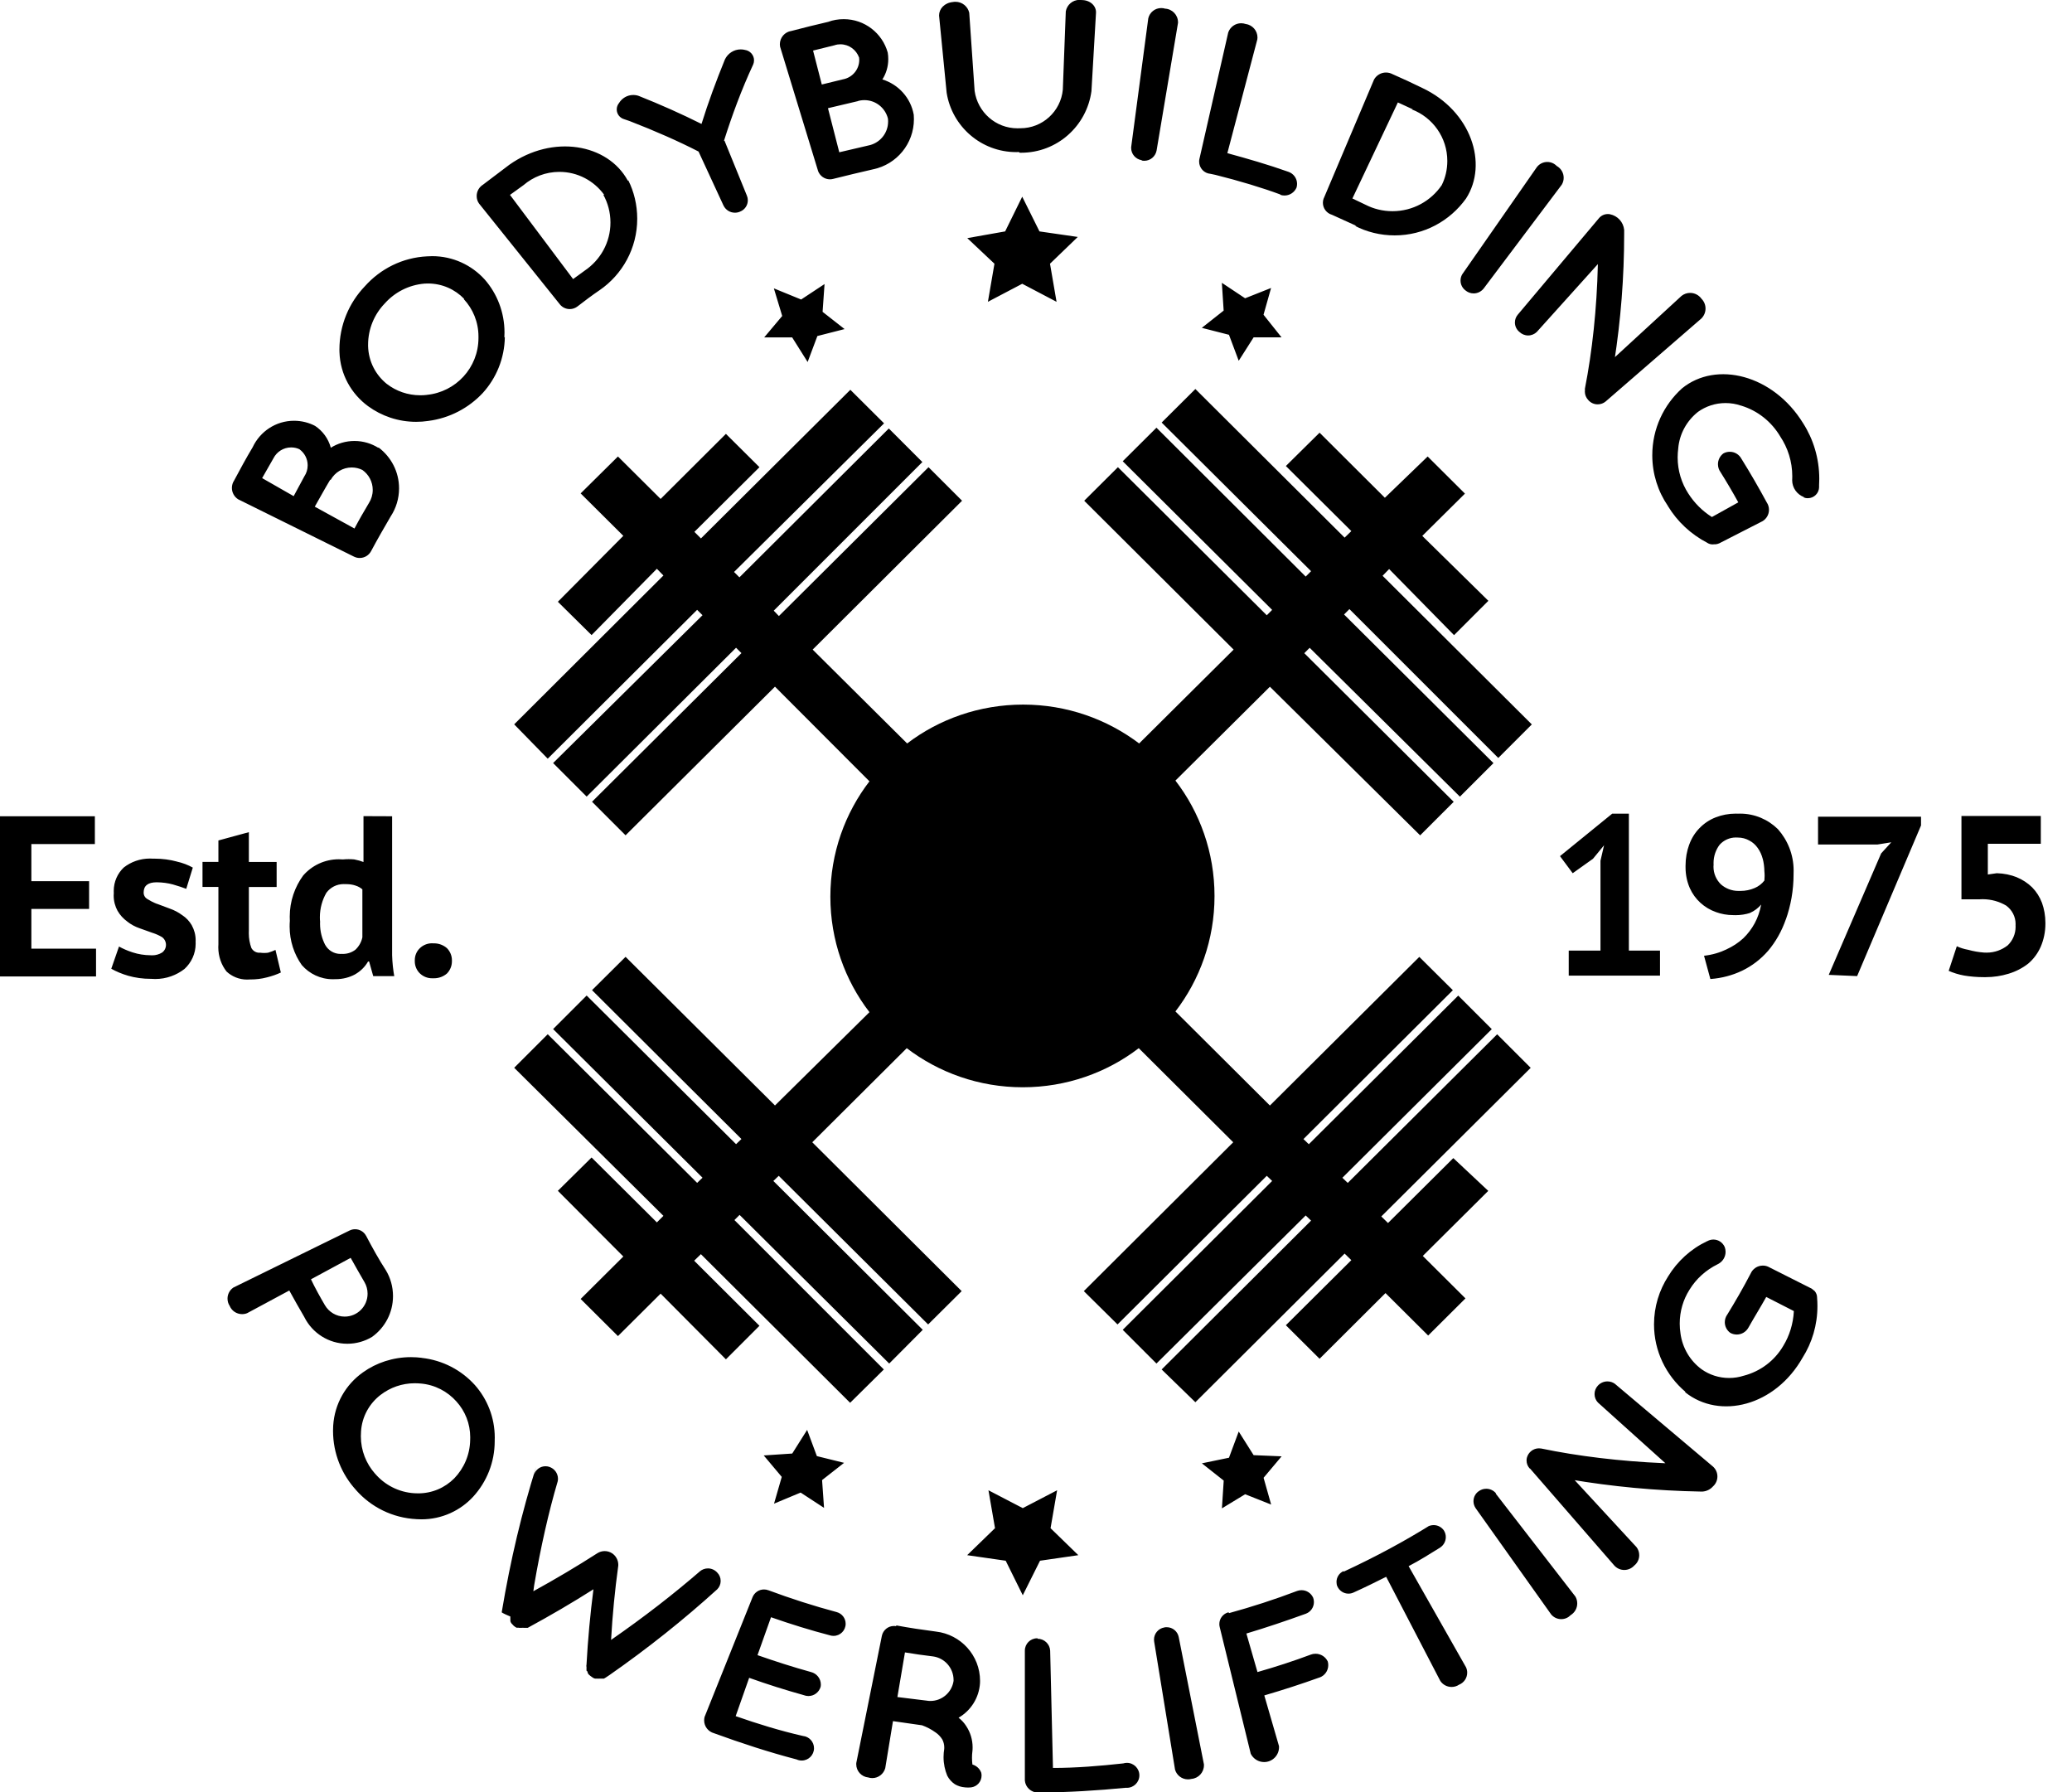 <!-- Generated by IcoMoon.io -->
<svg version="1.1" xmlns="http://www.w3.org/2000/svg" width="37" height="32" viewBox="0 0 37 32">
<title>logo-brand-4</title>
<path d="M35.657 15.592c0.128 0.003 0.25 0.029 0.361 0.073l-0.007-0.002c0.107 0.044 0.199 0.105 0.277 0.181l-0-0c0.076 0.077 0.136 0.171 0.175 0.275l0.002 0.005c0.038 0.106 0.060 0.227 0.060 0.354v0c0 0.005 0 0.011 0 0.017 0 0.146-0.030 0.285-0.084 0.411l0.003-0.007c-0.053 0.122-0.13 0.226-0.226 0.307l-0.001 0.001c-0.101 0.079-0.219 0.14-0.347 0.179l-0.008 0.002c-0.121 0.038-0.261 0.060-0.406 0.060-0.008 0-0.016-0-0.024-0l0.001 0c-0.001 0-0.002 0-0.003 0-0.124 0-0.246-0.010-0.365-0.030l0.013 0.002c-0.106-0.019-0.199-0.049-0.288-0.088l0.008 0.003 0.145-0.439c0.059 0.028 0.128 0.050 0.201 0.063l0.005 0.001c0.084 0.024 0.182 0.042 0.282 0.049l0.005 0c0.012 0.001 0.026 0.001 0.041 0.001 0.142 0 0.272-0.049 0.375-0.13l-0.001 0.001c0.088-0.084 0.142-0.202 0.142-0.333 0-0.008-0-0.015-0.001-0.023l0 0.001c0.001-0.008 0.001-0.017 0.001-0.027 0-0.134-0.066-0.253-0.166-0.327l-0.001-0.001c-0.121-0.072-0.266-0.115-0.422-0.115-0.020 0-0.040 0.001-0.059 0.002l0.003-0h-0.322v-1.488h1.417v0.496h-0.946v0.549zM32.656 17.407l0.936-2.169 0.181-0.198-0.245 0.039h-1.063v-0.496h1.839v0.156l-1.141 2.69zM30.093 24.849c-0.341-0.291-0.557-0.722-0.557-1.202 0-0.315 0.093-0.609 0.252-0.856l-0.004 0.006c0.169-0.278 0.41-0.497 0.699-0.634l0.010-0.004c0.030-0.016 0.065-0.026 0.103-0.026 0.090 0 0.167 0.054 0.201 0.131l0.001 0.001c0.010 0.026 0.016 0.056 0.016 0.087 0 0.097-0.057 0.181-0.139 0.22l-0.001 0.001c-0.212 0.104-0.385 0.261-0.504 0.455l-0.003 0.005c-0.108 0.171-0.172 0.378-0.172 0.601 0 0.060 0.005 0.12 0.014 0.178l-0.001-0.006c0.035 0.266 0.175 0.494 0.377 0.643l0.003 0.002c0.136 0.096 0.306 0.154 0.489 0.154 0.093 0 0.182-0.015 0.265-0.042l-0.006 0.002c0.304-0.079 0.554-0.272 0.706-0.53l0.003-0.005c0.108-0.177 0.176-0.39 0.188-0.617l0-0.003-0.493-0.252c-0.103 0.184-0.209 0.354-0.319 0.549-0.041 0.073-0.119 0.122-0.207 0.122-0.042 0-0.082-0.011-0.116-0.030l0.001 0.001c-0.060-0.043-0.099-0.113-0.099-0.191 0-0.050 0.016-0.097 0.043-0.135l-0 0.001c0.145-0.237 0.287-0.482 0.418-0.734v0c0.037-0.085 0.121-0.143 0.218-0.143 0.034 0 0.066 0.007 0.095 0.020l-0.002-0.001 0.78 0.393 0.053 0.043c0.026 0.031 0.043 0.071 0.043 0.115 0 0.002-0 0.004-0 0.006v-0c0.004 0.044 0.006 0.095 0.006 0.147 0 0.339-0.097 0.656-0.266 0.923l0.004-0.007c-0.493 0.875-1.485 1.113-2.098 0.624zM31.252 16.301c-0.077 0.025-0.166 0.040-0.258 0.040-0.014 0-0.028-0-0.042-0.001l0.002 0c-0 0-0.001 0-0.002 0-0.11 0-0.215-0.019-0.313-0.055l0.006 0.002c-0.212-0.074-0.38-0.229-0.469-0.427l-0.002-0.005c-0.047-0.108-0.075-0.233-0.075-0.365 0-0.008 0-0.015 0-0.023l-0 0.001c-0-0.003-0-0.007-0-0.011 0-0.133 0.023-0.261 0.066-0.379l-0.002 0.008c0.041-0.116 0.104-0.216 0.184-0.298l-0 0c0.081-0.084 0.179-0.15 0.289-0.193l0.006-0.002c0.105-0.041 0.226-0.065 0.353-0.065 0.016 0 0.031 0 0.046 0.001l-0.002-0c0.010-0 0.022-0.001 0.034-0.001 0.263 0 0.501 0.106 0.675 0.277l-0-0c0.174 0.196 0.281 0.455 0.281 0.739 0 0.017-0 0.033-0.001 0.050l0-0.002c0 0.005 0 0.012 0 0.018 0 0.286-0.049 0.559-0.14 0.814l0.005-0.017c-0.076 0.221-0.185 0.412-0.325 0.577l0.002-0.003c-0.128 0.147-0.284 0.266-0.459 0.351l-0.009 0.004c-0.164 0.078-0.354 0.13-0.555 0.145l-0.005 0-0.113-0.415c0.148-0.017 0.284-0.057 0.408-0.117l-0.008 0.003c0.116-0.053 0.215-0.119 0.302-0.199l-0.001 0.001c0.081-0.078 0.149-0.168 0.203-0.267l0.003-0.006c0.051-0.095 0.090-0.206 0.112-0.322l0.001-0.007c-0.053 0.063-0.12 0.113-0.195 0.147l-0.003 0.001zM31.507 15.724c0.002-0.024 0.004-0.053 0.004-0.082s-0.001-0.057-0.004-0.085l0 0.004c-0.001-0.080-0.011-0.156-0.030-0.23l0.001 0.007c-0.019-0.074-0.049-0.139-0.090-0.197l0.001 0.002c-0.039-0.057-0.090-0.103-0.15-0.134l-0.002-0.001c-0.059-0.034-0.13-0.053-0.206-0.053-0.004 0-0.007 0-0.011 0h0.001c-0.007-0-0.015-0.001-0.023-0.001-0.114 0-0.217 0.049-0.289 0.128l-0 0c-0.069 0.090-0.11 0.205-0.11 0.329 0 0.009 0 0.018 0.001 0.026l-0-0.001c-0.001 0.012-0.002 0.026-0.002 0.040 0 0.123 0.051 0.235 0.133 0.315l0 0c0.083 0.073 0.192 0.117 0.311 0.117 0.005 0 0.011-0 0.016-0l-0.001 0c0.007 0 0.015 0 0.023 0 0.090 0 0.176-0.018 0.254-0.052l-0.004 0.002c0.071-0.030 0.131-0.076 0.176-0.134l0.001-0.001zM32.216 8.877c-0.125-0.046-0.213-0.165-0.213-0.303 0-0.007 0-0.013 0.001-0.020l-0 0.001c0.001-0.015 0.001-0.032 0.001-0.050 0-0.264-0.080-0.509-0.216-0.713l0.003 0.005c-0.157-0.267-0.405-0.465-0.7-0.554l-0.009-0.002c-0.081-0.028-0.173-0.044-0.27-0.044-0.185 0-0.355 0.059-0.494 0.159l0.003-0.002c-0.199 0.157-0.332 0.391-0.354 0.656l-0 0.003c-0.006 0.046-0.010 0.1-0.010 0.154 0 0.238 0.070 0.459 0.19 0.645l-0.003-0.005c0.11 0.173 0.252 0.315 0.42 0.422l0.005 0.003 0.471-0.262q-0.152-0.276-0.319-0.542c-0.028-0.039-0.044-0.087-0.044-0.139 0-0.079 0.038-0.149 0.097-0.193l0.001-0c0.033-0.019 0.072-0.029 0.114-0.029 0.091 0 0.169 0.052 0.208 0.127l0.001 0.001c0.159 0.255 0.308 0.514 0.45 0.776v0c0.025 0.037 0.040 0.083 0.040 0.132 0 0.084-0.044 0.158-0.11 0.2l-0.001 0.001-0.776 0.397c-0.020 0.009-0.042 0.015-0.066 0.018l-0.001 0h-0.025c-0.008 0.001-0.017 0.002-0.027 0.002-0.035 0-0.067-0.010-0.094-0.027l0.001 0c-0.296-0.154-0.537-0.38-0.704-0.655l-0.004-0.008c-0.173-0.253-0.277-0.566-0.277-0.902 0-0.474 0.205-0.9 0.531-1.194l0.001-0.001c0.61-0.496 1.627-0.245 2.162 0.624 0.18 0.281 0.288 0.624 0.288 0.993 0 0.043-0.002 0.087-0.004 0.129l0-0.006c0.001 0.006 0.001 0.013 0.001 0.020 0 0.112-0.090 0.202-0.202 0.202-0.029 0-0.056-0.006-0.080-0.017l0.001 0.001zM28.672 7.169c-0.038 0.032-0.088 0.051-0.142 0.051-0.068 0-0.129-0.030-0.17-0.079l-0-0c-0.036-0.039-0.059-0.091-0.059-0.148 0-0.010 0.001-0.020 0.002-0.030l-0 0.001c-0.001-0.004-0.002-0.009-0.002-0.014s0.001-0.010 0.002-0.015l-0 0c0.129-0.657 0.212-1.422 0.23-2.203l0-0.016-1.091 1.212c-0.040 0.038-0.094 0.062-0.154 0.062s-0.114-0.024-0.154-0.062l0 0c-0.050-0.040-0.082-0.101-0.082-0.17 0-0.053 0.019-0.101 0.051-0.139l-0 0 1.449-1.722c0.038-0.046 0.095-0.075 0.159-0.075 0.014 0 0.028 0.001 0.041 0.004l-0.001-0c0.136 0.028 0.238 0.14 0.252 0.279l0 0.001c0 0.021 0 0.045 0 0.070 0 0.777-0.061 1.54-0.177 2.285l0.011-0.083 1.191-1.095c0.042-0.033 0.095-0.053 0.153-0.053 0.082 0 0.155 0.040 0.201 0.102l0 0.001c0.046 0.045 0.074 0.108 0.074 0.177s-0.029 0.132-0.074 0.177l-0 0zM26.493 5.153c-0.042 0.052-0.106 0.086-0.178 0.086-0.052 0-0.1-0.018-0.138-0.047l0.001 0c-0.059-0.040-0.097-0.107-0.097-0.183 0-0.046 0.014-0.088 0.038-0.123l-0 0.001 1.325-1.903c0.043-0.056 0.111-0.092 0.186-0.092 0.066 0 0.125 0.027 0.168 0.071l0 0c0.075 0.042 0.125 0.121 0.125 0.211 0 0.045-0.012 0.087-0.034 0.123l0.001-0.001zM24.221 4.033l-0.436-0.198c-0.094-0.027-0.162-0.113-0.162-0.215 0-0.027 0.005-0.053 0.014-0.077l-0 0.002 0.9-2.126c0.043-0.075 0.122-0.124 0.213-0.124 0.044 0 0.086 0.012 0.122 0.032l-0.001-0.001c0.177 0.078 0.354 0.159 0.528 0.245 0.872 0.411 1.18 1.354 0.78 1.974-0.287 0.4-0.75 0.658-1.274 0.658-0.258 0-0.501-0.062-0.715-0.173l0.009 0.004zM25.231 1.953l-0.269-0.124-0.812 1.715 0.237 0.113c0.14 0.072 0.305 0.114 0.479 0.114 0.365 0 0.688-0.184 0.879-0.465l0.002-0.004c0.062-0.125 0.098-0.272 0.098-0.428 0-0.42-0.263-0.779-0.633-0.92l-0.007-0.002zM25.494 8.151l0.666 0.663-0.762 0.755 1.18 1.159-0.613 0.613-1.159-1.18-0.117 0.12 2.665 2.654-0.599 0.599-2.658-2.658-0.096 0.096 2.668 2.654-0.599 0.599-2.683-2.658-0.096 0.096 2.668 2.654-0.599 0.599-2.683-2.654-1.687 1.676c0.435 0.565 0.698 1.282 0.698 2.061s-0.262 1.496-0.704 2.069l0.006-0.008 1.687 1.68 2.668-2.654 0.599 0.595-2.668 2.658 0.096 0.092 2.668-2.654 0.599 0.599-2.668 2.654 0.096 0.092 2.668-2.654 0.599 0.599-2.668 2.654 0.12 0.117 1.166-1.159 0.624 0.585-1.169 1.162 0.762 0.758-0.666 0.663-0.762-0.758-1.177 1.173-0.602-0.599 1.169-1.162-0.12-0.117-2.665 2.654-0.602-0.585 2.668-2.658-0.096-0.092-2.665 2.644-0.602-0.602 2.668-2.658-0.096-0.092-2.665 2.654-0.602-0.595 2.668-2.658-1.687-1.68c-0.568 0.435-1.289 0.698-2.071 0.698s-1.503-0.262-2.080-0.704l0.008 0.006-1.687 1.68 2.668 2.658-0.599 0.595-2.668-2.654-0.096 0.092 2.668 2.658-0.599 0.602-2.672-2.654-0.092 0.092 2.668 2.668-0.602 0.595-2.665-2.654-0.12 0.117 1.166 1.162-0.599 0.599-1.166-1.173-0.762 0.758-0.666-0.663 0.762-0.758-1.169-1.173 0.602-0.595 1.166 1.159 0.117-0.117-2.665-2.644 0.599-0.599 2.668 2.654 0.096-0.092-2.668-2.654 0.599-0.599 2.668 2.654 0.096-0.092-2.668-2.658 0.599-0.595 2.668 2.654 1.687-1.666c-0.435-0.565-0.698-1.282-0.698-2.061s0.262-1.496 0.704-2.069l-0.006 0.008-1.687-1.69-2.668 2.654-0.599-0.599 2.668-2.654-0.096-0.096-2.668 2.658-0.599-0.599 2.668-2.64-0.096-0.096-2.668 2.658-0.599-0.613 2.665-2.658-0.117-0.12-1.166 1.184-0.602-0.595 1.169-1.177-0.762-0.758 0.666-0.659 0.762 0.758 1.166-1.162 0.599 0.595-1.162 1.155 0.117 0.117 2.668-2.654 0.602 0.599-2.679 2.654 0.096 0.096 2.668-2.658 0.599 0.599-2.654 2.654 0.092 0.096 2.672-2.658 0.599 0.599-2.668 2.658 1.687 1.676c0.569-0.433 1.29-0.694 2.071-0.694s1.502 0.261 2.080 0.7l-0.008-0.006 1.687-1.676-2.668-2.658 0.602-0.599 2.658 2.644 0.096-0.096-2.668-2.654 0.602-0.599 2.665 2.658 0.096-0.096-2.668-2.654 0.602-0.599 2.665 2.654 0.12-0.117-1.169-1.162 0.602-0.595 1.166 1.162zM22.386 6.024l-0.266 0.418-0.174-0.464-0.485-0.124 0.39-0.308-0.032-0.496 0.415 0.276 0.464-0.184-0.135 0.478 0.322 0.404zM22.864 3.473c-0.317-0.118-0.733-0.244-1.158-0.35l-0.089-0.019c-0.114-0.008-0.204-0.103-0.204-0.219 0-0.018 0.002-0.035 0.006-0.052l-0 0.002 0.514-2.257c0.035-0.096 0.125-0.163 0.23-0.163 0.029 0 0.057 0.005 0.083 0.014l-0.002-0.001c0.12 0.017 0.211 0.119 0.211 0.242 0 0.012-0.001 0.024-0.003 0.035l0-0.001-0.535 2.031c0.354 0.096 0.734 0.206 1.091 0.333 0.090 0.031 0.154 0.116 0.154 0.215 0 0.026-0.004 0.051-0.012 0.074l0-0.002c-0.038 0.081-0.119 0.136-0.213 0.136-0.027 0-0.052-0.004-0.076-0.013l0.002 0.001zM20.384 2.86c-0.106-0.019-0.185-0.11-0.185-0.22 0-0.006 0-0.012 0.001-0.018l-0 0.001 0.305-2.296c0.025-0.106 0.119-0.183 0.231-0.183 0.024 0 0.047 0.003 0.068 0.010l-0.002-0c0.131 0.006 0.234 0.113 0.234 0.244 0 0.004-0 0.008-0 0.011l0-0.001-0.383 2.282c-0.021 0.104-0.111 0.181-0.219 0.181-0.014 0-0.028-0.001-0.041-0.004l0.001 0zM17.949 4.132l0.305-0.62 0.308 0.62 0.684 0.099-0.496 0.478 0.117 0.68-0.613-0.322-0.613 0.322 0.117-0.68-0.485-0.457zM18.197 2.715c-0.015 0.001-0.033 0.001-0.050 0.001-0.626 0-1.146-0.458-1.242-1.057l-0.001-0.007-0.135-1.375c0-0.12 0.096-0.227 0.248-0.241 0.013-0.003 0.029-0.004 0.045-0.004 0.12 0 0.221 0.084 0.246 0.197l0 0.002 0.096 1.393c0.054 0.379 0.376 0.667 0.765 0.667 0.013 0 0.025-0 0.037-0.001l-0.002 0c0.005 0 0.011 0 0.017 0 0.396 0 0.721-0.302 0.758-0.688l0-0.003 0.053-1.396c0.021-0.117 0.122-0.205 0.244-0.205 0.014 0 0.027 0.001 0.041 0.003l-0.001-0c0.156 0 0.266 0.11 0.255 0.234l-0.081 1.393c-0.085 0.624-0.614 1.099-1.254 1.099-0.010 0-0.020-0-0.030-0l0.002 0zM15.592 3.023c-0.234 0.053-0.468 0.11-0.709 0.17v0s0 0 0 0c-0.018 0.005-0.040 0.009-0.062 0.009-0.099 0-0.183-0.064-0.214-0.152l-0-0.002-0.677-2.215c-0.002-0.012-0.004-0.027-0.004-0.042 0-0.121 0.089-0.221 0.204-0.238l0.001-0c0.22-0.057 0.439-0.113 0.659-0.163 0.082-0.031 0.177-0.048 0.277-0.048 0.374 0 0.689 0.252 0.785 0.595l0.001 0.006c0.006 0.034 0.009 0.073 0.009 0.113 0 0.134-0.039 0.26-0.107 0.365l0.002-0.003c0.289 0.090 0.505 0.33 0.559 0.626l0.001 0.005c0.002 0.024 0.003 0.051 0.003 0.079 0 0.44-0.31 0.807-0.724 0.894l-0.006 0.001zM14.919 0.804l-0.4 0.099 0.156 0.606 0.376-0.092c0.168-0.030 0.293-0.175 0.293-0.349 0-0.014-0.001-0.029-0.003-0.042l0 0.002c-0.050-0.139-0.181-0.237-0.334-0.237-0.035 0-0.069 0.005-0.1 0.014l0.002-0.001zM15.327 1.804l-0.542 0.128 0.202 0.787 0.514-0.12c0.205-0.038 0.358-0.216 0.358-0.429 0-0.020-0.001-0.040-0.004-0.059l0 0.002c-0.049-0.188-0.218-0.325-0.419-0.325-0.043 0-0.084 0.006-0.123 0.018l0.003-0.001zM14.306 5.348l0.418-0.276-0.035 0.496 0.393 0.308-0.486 0.124-0.174 0.464-0.276-0.439h-0.5l0.322-0.383-0.149-0.493zM12.938 2.513l0.4 0.982c0.010 0.024 0.016 0.052 0.016 0.081 0 0.092-0.057 0.171-0.138 0.202l-0.001 0.001c-0.027 0.012-0.058 0.019-0.091 0.019-0.088 0-0.165-0.050-0.202-0.124l-0.001-0.001-0.447-0.967c-0.343-0.177-0.781-0.371-1.23-0.544l-0.099-0.034c-0.077-0.022-0.132-0.092-0.132-0.174 0-0.043 0.015-0.082 0.040-0.113l-0 0c0.053-0.087 0.147-0.145 0.255-0.145 0.036 0 0.070 0.006 0.101 0.018l-0.002-0.001c0.383 0.152 0.758 0.319 1.12 0.5 0.12-0.386 0.262-0.769 0.418-1.152 0.051-0.106 0.158-0.179 0.282-0.179 0.026 0 0.051 0.003 0.075 0.009l-0.002-0c0.093 0.012 0.165 0.091 0.165 0.186 0 0.027-0.006 0.054-0.016 0.077l0-0.001c-0.209 0.45-0.376 0.904-0.521 1.361zM11.22 3.221c0.1 0.199 0.159 0.435 0.159 0.684 0 0.53-0.266 0.997-0.671 1.276l-0.005 0.003c-0.135 0.092-0.262 0.188-0.39 0.287-0.038 0.030-0.087 0.048-0.139 0.048-0.069 0-0.131-0.031-0.172-0.079l-0-0-1.449-1.807c-0.026-0.037-0.041-0.083-0.041-0.133 0-0.086 0.046-0.161 0.114-0.203l0.001-0.001 0.468-0.354c0.776-0.549 1.758-0.376 2.116 0.284zM10.787 3.476c-0.181-0.248-0.471-0.407-0.798-0.407-0.245 0-0.47 0.090-0.642 0.238l0.001-0.001-0.241 0.174 1.127 1.503 0.209-0.152c0.278-0.188 0.458-0.502 0.458-0.857 0-0.181-0.046-0.35-0.128-0.498l0.003 0.005zM9.015 6.017c-0.006 0.386-0.154 0.736-0.395 1.001l0.001-0.001c-0.251 0.268-0.592 0.45-0.974 0.499l-0.008 0.001c-0.063 0.010-0.135 0.015-0.208 0.015-0.321 0-0.618-0.104-0.859-0.28l0.004 0.003c-0.303-0.221-0.501-0.57-0.514-0.965l-0-0.002c-0-0.013-0.001-0.029-0.001-0.045 0-0.439 0.173-0.838 0.455-1.132l-0.001 0.001c0.278-0.312 0.673-0.514 1.116-0.535l0.004-0c0.025-0.002 0.054-0.003 0.083-0.003 0.372 0 0.706 0.161 0.937 0.416l0.001 0.001c0.22 0.252 0.353 0.584 0.353 0.947 0 0.031-0.001 0.061-0.003 0.092l0-0.004zM8.289 5.337c-0.164-0.17-0.393-0.275-0.648-0.275-0.022 0-0.043 0.001-0.064 0.002l0.003-0c-0.283 0.024-0.532 0.156-0.708 0.353l-0.001 0.001c-0.184 0.191-0.298 0.451-0.298 0.738 0 0.008 0 0.017 0 0.025l-0-0.001c0.007 0.274 0.136 0.516 0.335 0.676l0.002 0.001c0.163 0.126 0.371 0.201 0.596 0.201 0.040 0 0.079-0.002 0.118-0.007l-0.005 0c0.521-0.050 0.925-0.486 0.925-1.016 0-0.004-0-0.008-0-0.012v0.001c0-0.005 0-0.011 0-0.017 0-0.258-0.1-0.492-0.263-0.667l0.001 0.001zM6.761 7.991c0.223 0.168 0.365 0.432 0.365 0.729 0 0.183-0.054 0.354-0.147 0.497l0.002-0.004c-0.12 0.206-0.241 0.415-0.354 0.627 0 0 0 0 0 0v0c-0.039 0.074-0.116 0.123-0.204 0.123-0.034 0-0.066-0.007-0.095-0.021l0.001 0.001-2.077-1.028c-0.067-0.043-0.111-0.118-0.111-0.203 0-0.050 0.015-0.096 0.041-0.134l-0.001 0.001c0.106-0.198 0.213-0.397 0.33-0.592 0.132-0.282 0.414-0.474 0.74-0.474 0.137 0 0.267 0.034 0.38 0.094l-0.004-0.002c0.136 0.091 0.235 0.226 0.279 0.385l0.001 0.005c0.12-0.076 0.267-0.121 0.423-0.121s0.303 0.045 0.427 0.123l-0.003-0.002zM5.344 8.020c-0.043-0.020-0.092-0.031-0.145-0.031-0.137 0-0.256 0.078-0.315 0.192l-0.001 0.002-0.202 0.354 0.563 0.322 0.191-0.354c0.037-0.055 0.059-0.123 0.059-0.196 0-0.117-0.056-0.22-0.144-0.285l-0.001-0.001zM5.897 8.565c-0.096 0.159-0.184 0.322-0.276 0.482l0.709 0.39c0.082-0.156 0.17-0.308 0.259-0.457 0.042-0.066 0.067-0.146 0.067-0.232 0-0.146-0.072-0.276-0.183-0.355l-0.001-0.001c-0.056-0.028-0.122-0.045-0.191-0.045-0.161 0-0.301 0.089-0.375 0.22l-0.001 0.002zM4.444 14.859v0.532h0.496v0.447h-0.496v0.78c-0.001 0.014-0.001 0.030-0.001 0.046 0 0.093 0.016 0.181 0.046 0.264l-0.002-0.005c0.027 0.053 0.081 0.089 0.143 0.089 0.006 0 0.011-0 0.017-0.001l-0.001 0c0.021 0.003 0.046 0.005 0.071 0.005s0.050-0.002 0.074-0.005l-0.003 0c0.051-0.015 0.095-0.032 0.136-0.052l-0.005 0.002 0.096 0.404c-0.073 0.035-0.16 0.065-0.249 0.087l-0.009 0.002c-0.086 0.023-0.185 0.035-0.287 0.035-0.004 0-0.007-0-0.011-0h0.001c-0.014 0.001-0.031 0.002-0.048 0.002-0.142 0-0.271-0.055-0.367-0.144l0 0c-0.092-0.118-0.147-0.269-0.147-0.433 0-0.019 0.001-0.037 0.002-0.055l-0 0.002v-1.024h-0.284v-0.447h0.284v-0.383zM2.803 16.138l0.227 0.085c0.085 0.030 0.159 0.069 0.225 0.119l-0.002-0.002c0.072 0.047 0.13 0.109 0.172 0.182l0.001 0.003c0.043 0.077 0.068 0.168 0.068 0.265 0 0.009-0 0.018-0.001 0.026l0-0.001c0.001 0.010 0.001 0.022 0.001 0.035 0 0.178-0.077 0.339-0.199 0.451l-0 0c-0.143 0.112-0.325 0.18-0.523 0.18-0.024 0-0.048-0.001-0.072-0.003l0.003 0c-0.003 0-0.007 0-0.010 0-0.141 0-0.278-0.019-0.408-0.056l0.011 0.003c-0.118-0.034-0.22-0.077-0.316-0.131l0.007 0.004 0.138-0.397c0.070 0.039 0.152 0.075 0.238 0.103l0.010 0.003c0.095 0.031 0.205 0.049 0.319 0.050h0c0.009 0.001 0.018 0.001 0.028 0.001 0.063 0 0.122-0.018 0.172-0.048l-0.001 0.001c0.045-0.031 0.073-0.082 0.073-0.14s-0.029-0.109-0.073-0.14l-0.001-0c-0.047-0.028-0.102-0.053-0.16-0.072l-0.007-0.002-0.227-0.081c-0.085-0.029-0.16-0.070-0.225-0.122l0.002 0.001c-0.071-0.051-0.129-0.115-0.172-0.189l-0.002-0.003c-0.043-0.079-0.069-0.172-0.069-0.272 0-0.015 0.001-0.030 0.002-0.045l-0 0.002c-0.001-0.012-0.001-0.026-0.001-0.040 0-0.164 0.068-0.312 0.178-0.417l0-0c0.128-0.101 0.291-0.161 0.469-0.161 0.018 0 0.037 0.001 0.055 0.002l-0.002-0c0.009-0 0.021-0 0.032-0 0.137 0 0.271 0.018 0.397 0.052l-0.011-0.002c0.111 0.024 0.209 0.062 0.3 0.113l-0.006-0.003-0.117 0.379c-0.064-0.025-0.142-0.050-0.237-0.078-0.087-0.024-0.187-0.038-0.29-0.039h-0c-0.156 0-0.234 0.060-0.234 0.184 0 0 0 0 0 0 0 0.050 0.027 0.093 0.067 0.116l0.001 0c0.049 0.031 0.105 0.060 0.164 0.083l0.007 0.002zM0 14.575h1.694v0.496h-1.134v0.663h1.031v0.496h-1.031v0.709h1.155v0.496h-1.715zM4.164 22.992l2.080-1.021c0.028-0.014 0.062-0.022 0.097-0.022 0.085 0 0.158 0.047 0.196 0.117l0.001 0.001c0.11 0.209 0.223 0.415 0.354 0.617 0.079 0.131 0.126 0.289 0.126 0.459 0 0.299-0.146 0.564-0.372 0.727l-0.003 0.002c-0.126 0.076-0.278 0.122-0.44 0.122-0.335 0-0.624-0.192-0.766-0.471l-0.002-0.005c-0.092-0.156-0.181-0.315-0.269-0.475l-0.751 0.404c-0.027 0.012-0.059 0.018-0.092 0.018-0.1 0-0.186-0.061-0.222-0.148l-0.001-0.002c-0.024-0.036-0.037-0.080-0.037-0.128 0-0.080 0.040-0.151 0.101-0.194l0.001-0zM5.801 23.304c0.072 0.123 0.204 0.205 0.354 0.205 0.226 0 0.409-0.183 0.409-0.409 0-0.075-0.020-0.145-0.055-0.206l0.001 0.002c-0.085-0.145-0.167-0.291-0.248-0.436l-0.709 0.383c0.074 0.156 0.159 0.308 0.248 0.461zM7.002 14.575v2.126c0 0.117 0 0.227 0 0.354 0.004 0.136 0.018 0.265 0.041 0.391l-0.002-0.016h-0.376l-0.074-0.262h-0.018c-0.056 0.097-0.136 0.175-0.231 0.229l-0.003 0.002c-0.1 0.054-0.218 0.085-0.344 0.085-0.004 0-0.007-0-0.011-0h0.001c-0.013 0.001-0.028 0.001-0.043 0.001-0.22 0-0.418-0.098-0.552-0.252l-0.001-0.001c-0.136-0.192-0.217-0.431-0.217-0.688 0-0.035 0.001-0.069 0.004-0.103l-0 0.004c-0.002-0.023-0.002-0.050-0.002-0.077 0-0.276 0.090-0.531 0.242-0.738l-0.002 0.003c0.155-0.178 0.383-0.29 0.637-0.29 0.025 0 0.051 0.001 0.075 0.003l-0.003-0c0.031-0.003 0.067-0.005 0.103-0.005s0.072 0.002 0.107 0.005l-0.005-0c0.062 0.012 0.117 0.028 0.169 0.048l-0.006-0.002v-0.819zM6.347 15.812c-0.048-0.016-0.103-0.025-0.16-0.025-0.007 0-0.015 0-0.022 0l0.001-0c-0.009-0.001-0.020-0.001-0.030-0.001-0.125 0-0.236 0.060-0.306 0.153l-0.001 0.001c-0.073 0.126-0.117 0.277-0.117 0.438 0 0.027 0.001 0.053 0.004 0.080l-0-0.003c-0 0.011-0.001 0.023-0.001 0.036 0 0.14 0.034 0.271 0.095 0.387l-0.002-0.005c0.054 0.096 0.156 0.16 0.272 0.16 0.008 0 0.015-0 0.023-0.001l-0.001 0c0.006 0 0.013 0.001 0.021 0.001 0.085 0 0.162-0.028 0.225-0.076l-0.001 0.001c0.061-0.058 0.105-0.133 0.123-0.217l0.001-0.003v-0.858c-0.035-0.030-0.076-0.053-0.122-0.067l-0.002-0.001zM7.499 17.382c-0.057-0.055-0.092-0.132-0.092-0.217 0-0.003 0-0.007 0-0.010v0c-0-0.003-0-0.007-0-0.011 0-0.085 0.035-0.161 0.092-0.215l0-0c0.056-0.053 0.132-0.086 0.216-0.086 0.006 0 0.013 0 0.019 0.001l-0.001-0c0.005-0 0.011-0 0.017-0 0.088 0 0.169 0.032 0.231 0.086l-0-0c0.055 0.056 0.089 0.132 0.089 0.216 0 0.004-0 0.007-0 0.011v-0.001c0 0.003 0 0.006 0 0.009 0 0.085-0.034 0.162-0.089 0.218l0-0c-0.062 0.053-0.142 0.085-0.231 0.085-0.006 0-0.012-0-0.018-0l0.001 0c-0.005 0-0.012 0-0.018 0-0.084 0-0.16-0.033-0.216-0.086l0 0zM7.53 24.246c0.379 0.042 0.71 0.22 0.949 0.484l0.001 0.001c0.22 0.249 0.355 0.578 0.355 0.938 0 0.014-0 0.028-0.001 0.042l0-0.002c0 0.008 0 0.017 0 0.025 0 0.379-0.144 0.725-0.38 0.986l0.001-0.001c-0.231 0.253-0.562 0.41-0.93 0.41-0.030 0-0.059-0.001-0.088-0.003l0.004 0c-0.433-0.021-0.816-0.217-1.083-0.519l-0.001-0.002c-0.254-0.278-0.41-0.649-0.41-1.057 0-0.033 0.001-0.066 0.003-0.099l-0 0.005c0.025-0.393 0.228-0.734 0.528-0.947l0.004-0.003c0.238-0.17 0.536-0.271 0.857-0.271 0.068 0 0.135 0.005 0.2 0.013l-0.008-0.001zM6.694 26.309c0.173 0.204 0.424 0.337 0.706 0.354l0.003 0c0.019 0.001 0.042 0.002 0.065 0.002 0.252 0 0.479-0.102 0.644-0.268l0-0c0.172-0.178 0.28-0.42 0.284-0.687v-0.001c0.001-0.014 0.001-0.029 0.001-0.045 0-0.246-0.093-0.47-0.246-0.639l0.001 0.001c-0.16-0.18-0.385-0.3-0.638-0.322l-0.004-0c-0.031-0.003-0.067-0.005-0.103-0.005-0.229 0-0.44 0.077-0.608 0.206l0.002-0.002c-0.203 0.154-0.337 0.389-0.354 0.657l-0 0.003c-0.002 0.025-0.003 0.053-0.003 0.082 0 0.256 0.095 0.489 0.252 0.667l-0.001-0.001zM8.959 28.789c0.161-0.961 0.362-1.789 0.614-2.595l-0.037 0.136c0.029-0.087 0.11-0.149 0.205-0.149 0.024 0 0.047 0.004 0.069 0.011l-0.002-0c0.091 0.029 0.156 0.114 0.156 0.213 0 0.020-0.003 0.040-0.008 0.058l0-0.002c-0.153 0.515-0.303 1.173-0.417 1.844l-0.015 0.108c0.393-0.216 0.776-0.443 1.145-0.68 0.037-0.023 0.081-0.037 0.129-0.037s0.093 0.014 0.13 0.038l-0.001-0.001c0.069 0.045 0.114 0.122 0.114 0.209 0 0.006-0 0.013-0.001 0.019l0-0.001c-0.060 0.436-0.103 0.875-0.128 1.322 0.598-0.415 1.114-0.816 1.608-1.243l-0.024 0.020c0.039-0.033 0.090-0.054 0.145-0.054 0.066 0 0.126 0.029 0.167 0.075l0 0c0.038 0.038 0.061 0.091 0.061 0.149s-0.023 0.111-0.061 0.149l0-0c-0.596 0.541-1.245 1.058-1.925 1.532l-0.063 0.042-0.035 0.021h-0.032s0 0 0 0h-0.043c-0.007 0.001-0.016 0.001-0.025 0.001s-0.017-0-0.026-0.001l0.001 0h-0.035c-0.018-0.004-0.033-0.012-0.046-0.022l0 0-0.035-0.025-0.025-0.021c-0.012-0.010-0.020-0.023-0.025-0.038l-0-0.001s0-0.025-0.021-0.035 0 0 0 0v-0.064s0 0 0 0c-0.002-0.006-0.003-0.014-0.003-0.021s0.001-0.015 0.003-0.022l-0 0.001c0.025-0.454 0.067-0.904 0.124-1.347-0.379 0.241-0.773 0.471-1.173 0.688h-0.071s0 0 0 0c-0.005-0.001-0.011-0.001-0.018-0.001s-0.012 0-0.018 0.001l0.001-0h-0.050c-0.005-0.002-0.011-0.003-0.018-0.003s-0.012 0.001-0.018 0.003l0-0c-0.015-0.005-0.028-0.012-0.039-0.021l0 0c-0.014-0.009-0.025-0.019-0.035-0.032l-0-0c-0.007-0.009-0.016-0.017-0.024-0.025l-0-0s0 0 0 0c-0.009-0.012-0.017-0.026-0.021-0.042l-0-0.001c0.001-0.005 0.001-0.011 0.001-0.018s-0-0.012-0.001-0.018l0 0.001v-0.046s-0.156-0.064-0.156-0.078zM14.147 25.954l0.266-0.422 0.174 0.468 0.486 0.12-0.393 0.308 0.035 0.496-0.418-0.273-0.475 0.198 0.138-0.478-0.322-0.383zM13.438 28.52c0.033-0.082 0.112-0.139 0.204-0.139 0.028 0 0.056 0.005 0.081 0.015l-0.002-0.001c0.4 0.149 0.808 0.28 1.219 0.39 0.094 0.025 0.161 0.109 0.161 0.209 0 0.119-0.097 0.216-0.216 0.216-0.020 0-0.038-0.003-0.056-0.007l0.002 0c-0.354-0.092-0.709-0.202-1.063-0.326l-0.241 0.677c0.315 0.11 0.634 0.213 0.953 0.301 0.103 0.025 0.178 0.116 0.178 0.224 0 0.016-0.002 0.031-0.005 0.046l0-0.002c-0.029 0.094-0.115 0.161-0.217 0.161-0.026 0-0.052-0.005-0.075-0.013l0.002 0c-0.33-0.092-0.659-0.195-0.985-0.312l-0.241 0.684c0.393 0.138 0.797 0.262 1.201 0.354 0.112 0.011 0.198 0.105 0.198 0.219 0 0.121-0.098 0.22-0.22 0.22-0.033 0-0.065-0.007-0.093-0.021l0.001 0.001c-0.5-0.131-0.989-0.291-1.474-0.468 0 0 0 0 0 0v0c-0.102-0.028-0.176-0.12-0.176-0.229 0-0.023 0.003-0.045 0.009-0.067l-0 0.002zM16.004 29.023v0c0.23 0.043 0.464 0.078 0.709 0.11 0.445 0.051 0.788 0.426 0.788 0.88 0 0.014-0 0.029-0.001 0.043l0-0.002c-0.017 0.264-0.165 0.49-0.379 0.615l-0.004 0.002c0.056 0.043 0.103 0.095 0.14 0.154l0.001 0.002c0.069 0.105 0.11 0.235 0.11 0.373 0 0.026-0.001 0.051-0.004 0.076l0-0.003c-0.005 0.035-0.007 0.076-0.007 0.117s0.003 0.082 0.008 0.122l-0-0.005c0.072 0.021 0.128 0.073 0.155 0.14l0.001 0.002c0.005 0.016 0.007 0.035 0.007 0.055 0 0.109-0.082 0.198-0.187 0.211l-0.001 0c-0.016 0.002-0.034 0.003-0.053 0.003s-0.037-0.001-0.055-0.003l0.002 0c-0.069-0.005-0.131-0.025-0.186-0.058l0.002 0.001c-0.057-0.039-0.103-0.090-0.134-0.15l-0.001-0.002c-0.041-0.098-0.066-0.212-0.066-0.332 0-0.052 0.005-0.103 0.013-0.152l-0.001 0.005c0.001-0.008 0.001-0.017 0.001-0.025 0-0.053-0.014-0.103-0.037-0.146l0.001 0.002c-0.032-0.051-0.074-0.094-0.123-0.127l-0.002-0.001c-0.068-0.049-0.147-0.091-0.231-0.122l-0.007-0.002-0.517-0.074-0.138 0.84c-0.029 0.103-0.122 0.177-0.232 0.177-0.025 0-0.048-0.004-0.071-0.011l0.002 0c-0.122-0.011-0.217-0.113-0.217-0.237 0-0.008 0-0.015 0.001-0.023l-0 0.001 0.457-2.272c0.022-0.1 0.11-0.174 0.215-0.174 0.014 0 0.028 0.001 0.042 0.004l-0.001-0zM16.546 30.366c0.020 0.004 0.044 0.006 0.068 0.006 0.21 0 0.384-0.155 0.414-0.358l0-0.002c0-0.004 0-0.009 0-0.014 0-0.216-0.161-0.395-0.37-0.422l-0.002-0c-0.167-0.021-0.333-0.043-0.496-0.071l-0.135 0.797zM17.768 27.287l-0.117-0.677 0.613 0.319 0.613-0.319-0.117 0.677 0.496 0.482-0.684 0.099-0.308 0.617-0.305-0.617-0.688-0.099zM18.527 29.261c0 0 0 0 0 0 0.12 0 0.219 0.094 0.226 0.212l0 0.001 0.050 2.094c0.418 0 0.836-0.035 1.255-0.081 0.020-0.006 0.042-0.010 0.065-0.010 0.123 0 0.223 0.1 0.223 0.223s-0.1 0.223-0.223 0.223c-0.007 0-0.014-0-0.020-0.001l0.001 0c-0.514 0.050-1.028 0.082-1.545 0.085v0c-0.007 0.001-0.014 0.001-0.022 0.001-0.124 0-0.226-0.095-0.236-0.216l-0-0.001v-2.314c-0-0.001-0-0.002-0-0.004 0-0.121 0.098-0.22 0.22-0.22 0.003 0 0.005 0 0.007 0h-0zM20.791 29.059c0.013-0.003 0.028-0.004 0.043-0.004 0.107 0 0.195 0.076 0.215 0.177l0 0.001 0.45 2.272c0 0.005 0 0.010 0 0.015 0 0.128-0.098 0.233-0.223 0.244l-0.001 0c-0.018 0.005-0.040 0.008-0.061 0.008-0.111 0-0.204-0.075-0.232-0.176l-0-0.002-0.372-2.282c-0.002-0.011-0.003-0.023-0.003-0.035 0-0.109 0.079-0.199 0.182-0.217l0.001-0zM21.946 26.029l0.174-0.468 0.266 0.422 0.5 0.021-0.322 0.383 0.135 0.478-0.464-0.184-0.415 0.252 0.032-0.496-0.39-0.308zM21.946 28.804v0c0.411-0.113 0.819-0.245 1.219-0.397 0.023-0.008 0.049-0.013 0.077-0.013 0.092 0 0.17 0.054 0.206 0.132l0.001 0.001c0.009 0.023 0.014 0.051 0.014 0.079 0 0.094-0.058 0.175-0.141 0.207l-0.002 0.001c-0.354 0.128-0.709 0.248-1.063 0.354l0.198 0.688c0.322-0.092 0.641-0.195 0.953-0.312 0.025-0.010 0.054-0.015 0.084-0.015 0.095 0 0.177 0.055 0.216 0.134l0.001 0.001c0.007 0.021 0.010 0.044 0.010 0.069 0 0.102-0.066 0.19-0.158 0.221l-0.002 0c-0.326 0.117-0.652 0.223-0.982 0.319l0.262 0.904c0 0.006 0.001 0.013 0.001 0.020 0 0.147-0.119 0.266-0.266 0.266-0.104 0-0.194-0.060-0.238-0.146l-0.001-0.002-0.553-2.257c-0.005-0.018-0.008-0.038-0.008-0.059 0-0.101 0.069-0.186 0.163-0.21l0.002-0zM23.995 28.063c0.593-0.276 1.081-0.542 1.551-0.833l-0.062 0.036c0.033-0.022 0.074-0.034 0.118-0.034 0.076 0 0.143 0.039 0.183 0.097l0 0.001c0.021 0.033 0.033 0.073 0.033 0.116 0 0.079-0.041 0.148-0.103 0.188l-0.001 0.001c-0.184 0.113-0.354 0.223-0.56 0.33l1.024 1.804c0.014 0.029 0.022 0.062 0.022 0.098 0 0.097-0.060 0.18-0.144 0.214l-0.002 0.001c-0.037 0.025-0.083 0.040-0.133 0.040-0.083 0-0.157-0.042-0.2-0.106l-0.001-0.001-0.967-1.86c-0.191 0.096-0.383 0.191-0.581 0.28-0.027 0.013-0.059 0.021-0.092 0.021-0.088 0-0.164-0.053-0.198-0.129l-0.001-0.001c-0.010-0.023-0.015-0.051-0.015-0.079 0-0.086 0.051-0.16 0.124-0.193l0.001-0.001zM26.713 26.674l1.418 1.832c0.021 0.035 0.034 0.078 0.034 0.124 0 0.089-0.047 0.166-0.117 0.209l-0.001 0.001c-0.043 0.044-0.102 0.071-0.168 0.071-0.076 0-0.143-0.036-0.186-0.092l-0-0.001-1.34-1.885c-0.025-0.035-0.041-0.080-0.041-0.127 0-0.073 0.035-0.137 0.090-0.177l0.001-0c0.038-0.029 0.085-0.046 0.137-0.046 0.068 0 0.129 0.030 0.171 0.078l0 0zM28.084 15.592l-0.227-0.305 0.932-0.758h0.298v2.445h0.556v0.447h-1.63v-0.447h0.567v-1.605l0.064-0.276-0.198 0.241zM27.319 26.224c-0.037-0.038-0.059-0.089-0.059-0.146 0-0.017 0.002-0.035 0.006-0.051l-0 0.001c0.026-0.097 0.113-0.167 0.216-0.167 0.015 0 0.030 0.002 0.044 0.004l-0.001-0c0.647 0.135 1.409 0.228 2.185 0.261l0.029 0.001-1.205-1.084c-0.037-0.039-0.060-0.092-0.060-0.151s0.023-0.111 0.060-0.151l-0 0c0.042-0.046 0.103-0.075 0.17-0.075 0.052 0 0.1 0.017 0.139 0.047l-0.001-0 1.747 1.474c0.049 0.044 0.079 0.107 0.079 0.177s-0.031 0.134-0.079 0.177l-0 0c-0.047 0.053-0.113 0.087-0.187 0.092l-0.001 0h-0.032c-0.806-0.015-1.583-0.089-2.342-0.218l0.091 0.013 1.106 1.198c0.030 0.039 0.048 0.089 0.048 0.143 0 0.075-0.035 0.143-0.090 0.186l-0 0c-0.044 0.048-0.107 0.078-0.177 0.078s-0.133-0.030-0.177-0.078l-0-0-1.506-1.733z"></path>
</svg>

